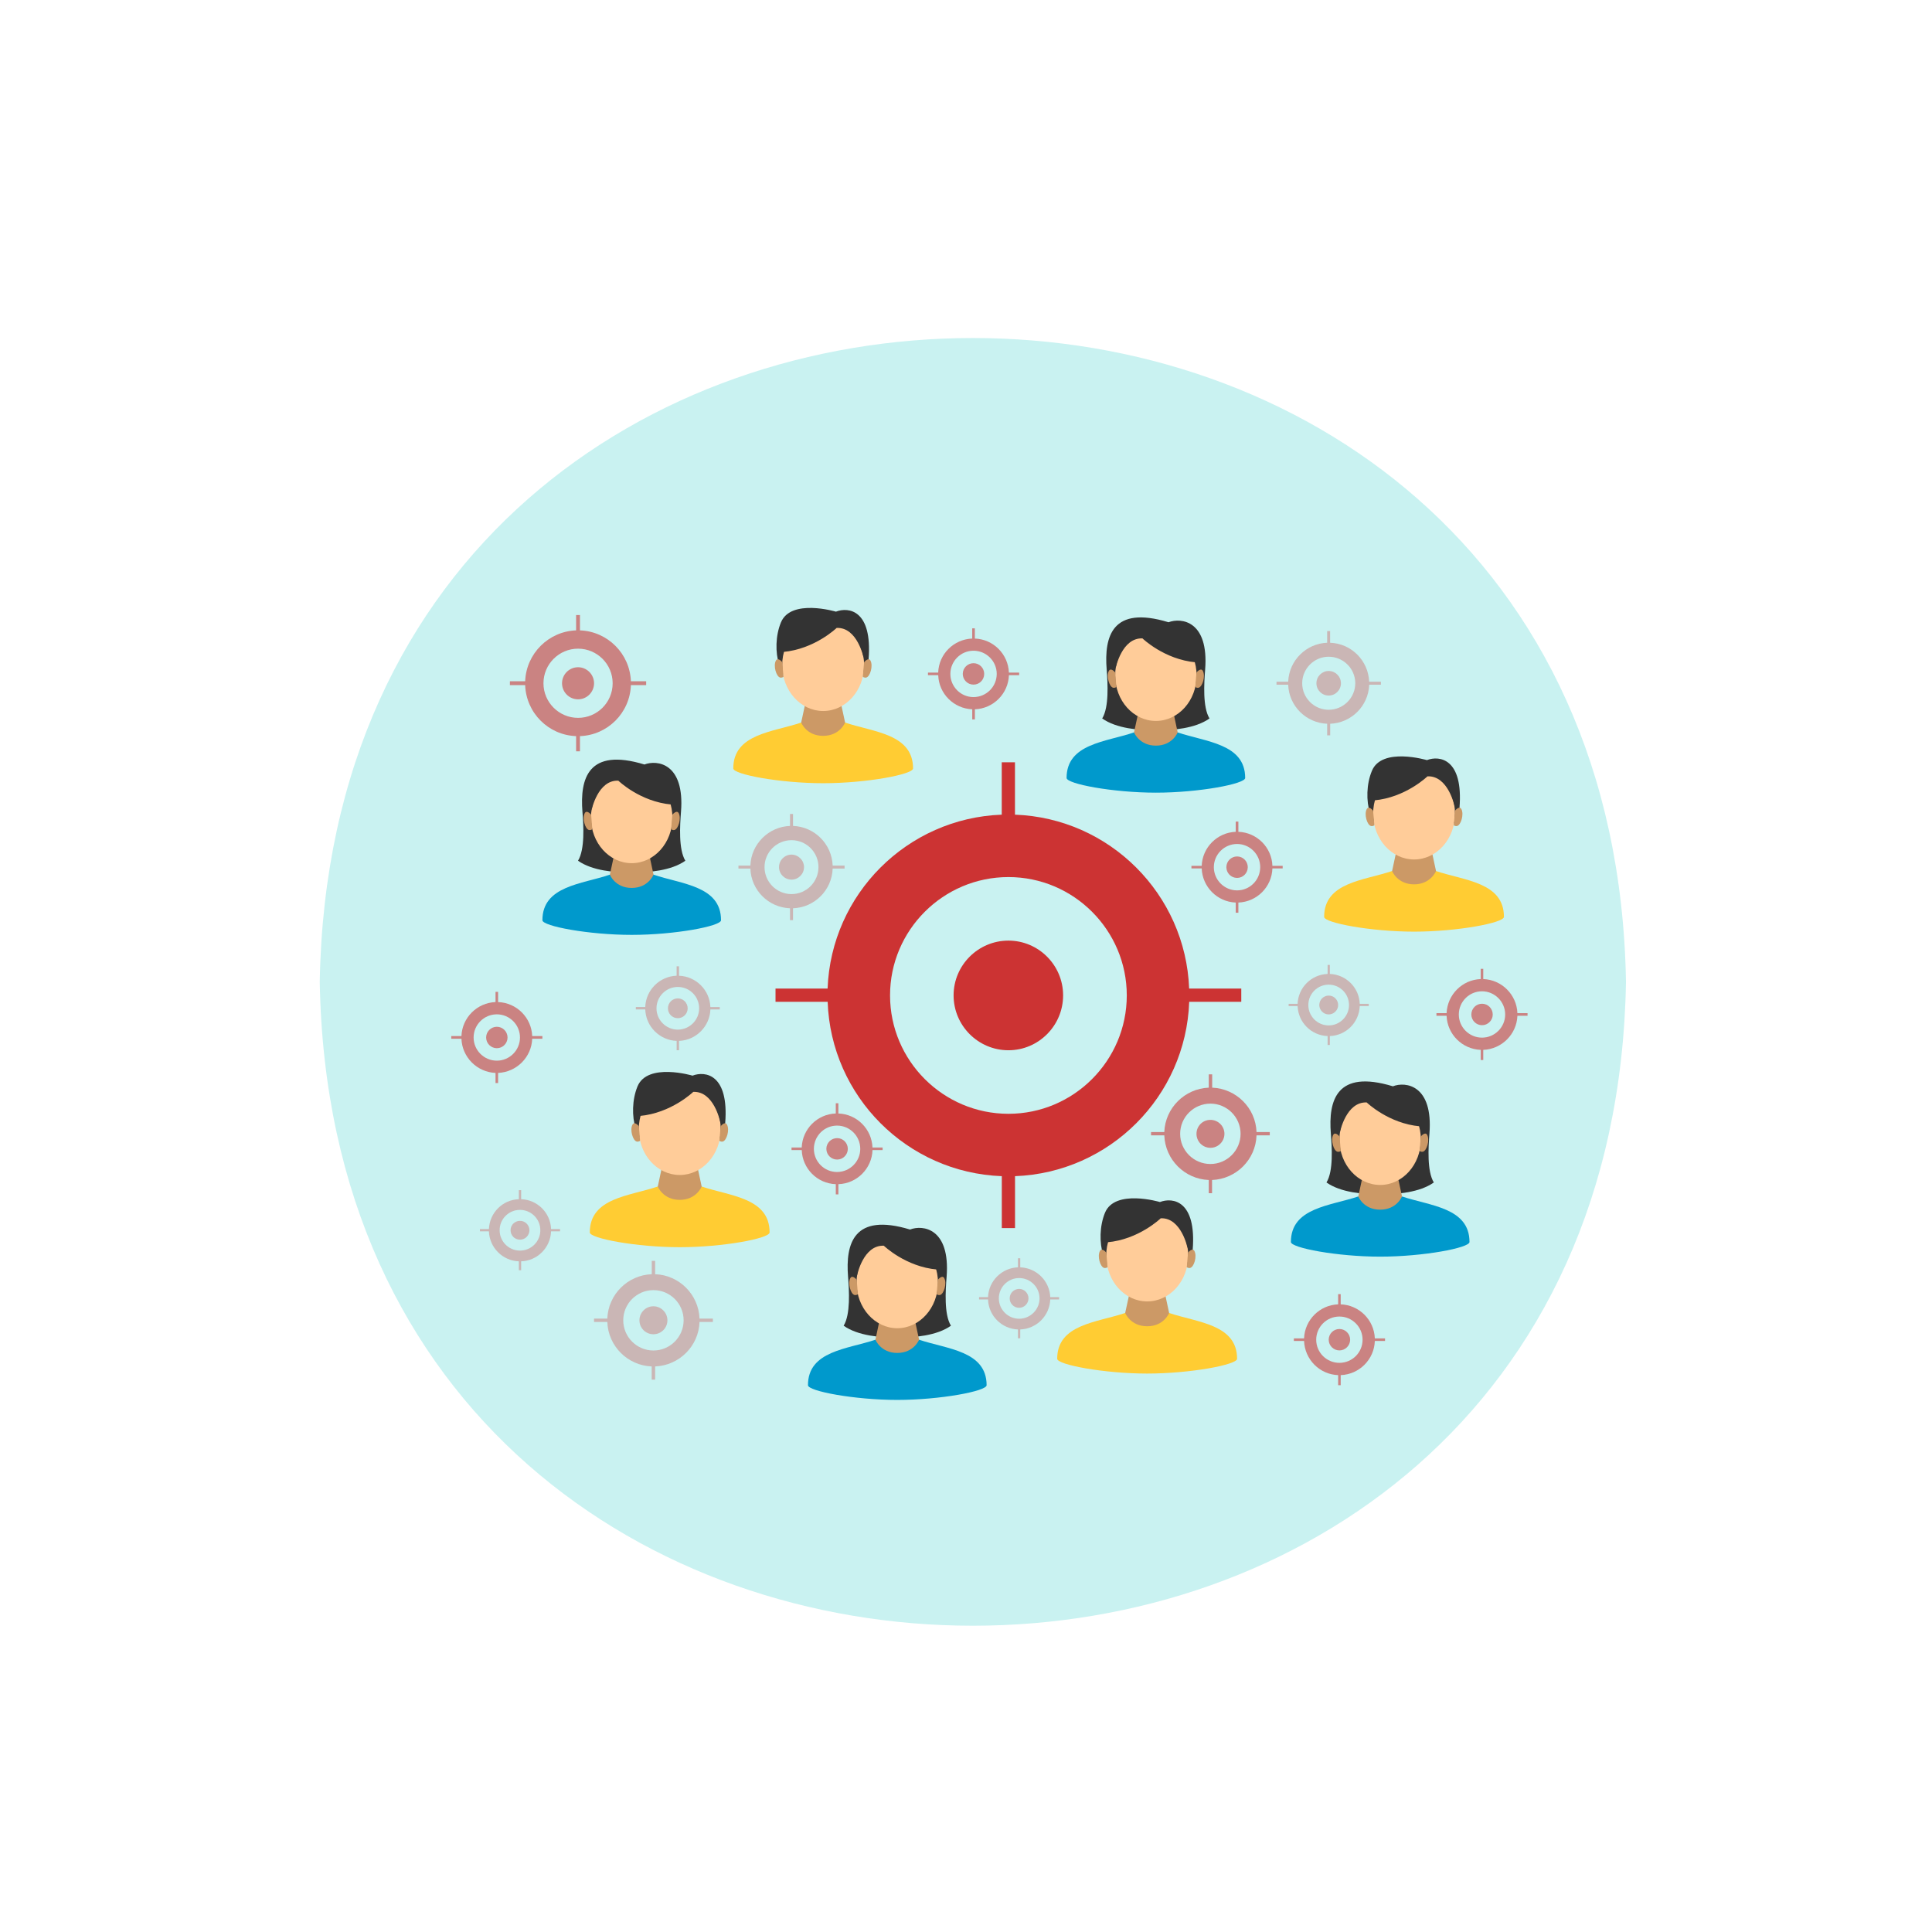 <?xml version="1.0" encoding="utf-8"?>
<!-- Generator: Adobe Illustrator 16.0.0, SVG Export Plug-In . SVG Version: 6.00 Build 0)  -->
<!DOCTYPE svg PUBLIC "-//W3C//DTD SVG 1.1//EN" "http://www.w3.org/Graphics/SVG/1.1/DTD/svg11.dtd">
<svg version="1.1" xmlns="http://www.w3.org/2000/svg" xmlns:xlink="http://www.w3.org/1999/xlink" x="0px" y="0px" width="64px"
	 height="64px" viewBox="0 0 64 64" enable-background="new 0 0 64 64" xml:space="preserve">
<g id="图层_2">
	<g id="background">
		<rect id="XMLID_199_" x="-4.548" y="-3.892" fill="#FFFFFF" width="72.949" height="72.949"/>
	</g>
</g>
<g id="图层_1">
	<path fill="#C9F2F1" d="M53.863,32.525c-0.486,28.442-42.789,28.436-43.271,0C11.078,4.086,53.381,4.091,53.863,32.525z"/>
	<g id="XMLID_4225_">
		<g id="XMLID_9276_">
			<path id="XMLID_9280_" fill="#CC3333" d="M33.406,31.159c-1.003,0-1.817,0.815-1.817,1.814c0,1.001,0.814,1.818,1.817,1.818
				c0.998,0,1.811-0.816,1.811-1.818C35.217,31.974,34.404,31.159,33.406,31.159z"/>
			<path id="XMLID_9277_" fill="#CC3333" d="M41.119,32.747h-1.727c-0.119-3.129-2.639-5.646-5.77-5.76v-1.735h-0.438v1.735
				c-3.13,0.114-5.651,2.631-5.769,5.76H25.69v0.439h1.727c0.111,3.136,2.633,5.66,5.769,5.776v1.72h0.438v-1.72
				c3.137-0.116,5.658-2.641,5.77-5.776h1.725v-0.439H41.119z M33.406,36.896c-2.162,0-3.922-1.76-3.922-3.922
				c0-2.161,1.76-3.92,3.922-3.92c2.16,0,3.92,1.76,3.92,3.92C37.326,35.136,35.566,36.896,33.406,36.896z"/>
		</g>
		<path id="XMLID_9264_" fill="#CC3333" fill-opacity="0.31" d="M44.42,22.634c0,0.224-0.18,0.407-0.406,0.407
			c-0.225,0-0.406-0.183-0.406-0.407c0-0.225,0.182-0.407,0.406-0.407C44.24,22.228,44.42,22.409,44.42,22.634z M45.744,22.682
			h-0.387c-0.025,0.701-0.592,1.268-1.293,1.293v0.385h-0.1v-0.385c-0.701-0.026-1.268-0.592-1.291-1.293h-0.387v-0.099h0.387
			c0.027-0.7,0.592-1.265,1.291-1.291v-0.387h0.098v0.387c0.703,0.025,1.266,0.59,1.293,1.291h0.389V22.682z M44.895,22.634
			c0-0.485-0.396-0.879-0.881-0.879c-0.482,0-0.877,0.394-0.877,0.879c0,0.484,0.395,0.878,0.877,0.878
			C44.498,23.512,44.895,23.118,44.895,22.634z"/>
		<path id="XMLID_9252_" fill="#CC3333" fill-opacity="0.58" d="M19.679,22.634c0,0.293-0.238,0.532-0.53,0.532
			c-0.293,0-0.531-0.238-0.531-0.532c0-0.292,0.238-0.531,0.531-0.531C19.44,22.103,19.679,22.342,19.679,22.634z M21.404,22.696
			h-0.505c-0.031,0.917-0.769,1.656-1.687,1.689v0.503h-0.128v-0.503c-0.917-0.033-1.655-0.771-1.687-1.689h-0.506v-0.129h0.506
			c0.035-0.915,0.772-1.651,1.687-1.685v-0.507h0.128v0.507c0.917,0.034,1.652,0.77,1.687,1.685h0.506v0.129H21.404z M20.295,22.634
			c0-0.632-0.514-1.146-1.146-1.146c-0.631,0-1.146,0.514-1.146,1.146c0,0.633,0.515,1.146,1.146,1.146
			C19.781,23.781,20.295,23.268,20.295,22.634z"/>
		<path id="XMLID_9240_" fill="#CC3333" fill-opacity="0.31" d="M22.78,33.402c0,0.18-0.146,0.327-0.327,0.327
			c-0.181,0-0.327-0.147-0.327-0.327c0-0.182,0.146-0.329,0.327-0.329C22.634,33.073,22.78,33.221,22.78,33.402z M23.843,33.439
			h-0.31c-0.021,0.563-0.475,1.02-1.039,1.042v0.31h-0.079v-0.31c-0.565-0.021-1.021-0.479-1.04-1.042h-0.312v-0.08h0.312
			c0.02-0.563,0.475-1.017,1.039-1.037V32.01h0.08v0.313c0.563,0.02,1.017,0.474,1.038,1.037h0.311V33.439L23.843,33.439z
			 M23.16,33.402c0-0.391-0.316-0.708-0.706-0.708c-0.389,0-0.707,0.318-0.707,0.708c0,0.389,0.317,0.706,0.707,0.706
			C22.843,34.105,23.16,33.791,23.16,33.402z"/>
		<path id="XMLID_9227_" fill="#CC3333" fill-opacity="0.58" d="M28.085,38.057c0,0.195-0.159,0.355-0.354,0.355
			c-0.197,0-0.357-0.16-0.357-0.355c0-0.198,0.161-0.355,0.357-0.355C27.926,37.701,28.085,37.86,28.085,38.057z M29.239,38.098
			h-0.336c-0.021,0.614-0.517,1.109-1.13,1.129v0.338h-0.086v-0.338c-0.614-0.02-1.107-0.515-1.128-1.129H26.22v-0.085h0.338
			c0.023-0.613,0.515-1.107,1.128-1.127v-0.34h0.086v0.34c0.613,0.02,1.107,0.514,1.13,1.127h0.336V38.098L29.239,38.098z
			 M28.497,38.057c0-0.425-0.345-0.77-0.769-0.77c-0.423,0-0.767,0.345-0.767,0.77c0,0.424,0.344,0.767,0.767,0.767
			C28.152,38.823,28.497,38.48,28.497,38.057z"/>
		<path id="XMLID_9292_" fill="#CC3333" fill-opacity="0.58" d="M16.813,34.368c0,0.196-0.159,0.355-0.354,0.355
			c-0.196,0-0.355-0.159-0.355-0.355c0-0.195,0.16-0.355,0.355-0.355C16.654,34.013,16.813,34.173,16.813,34.368z M17.967,34.409
			H17.63c-0.022,0.612-0.516,1.106-1.13,1.133v0.335h-0.085v-0.335c-0.613-0.026-1.108-0.521-1.129-1.133h-0.337v-0.088h0.337
			c0.023-0.61,0.517-1.103,1.129-1.126v-0.339H16.5v0.339c0.614,0.022,1.107,0.516,1.13,1.126h0.337V34.409L17.967,34.409z
			 M17.225,34.368c0-0.422-0.344-0.767-0.767-0.767c-0.424,0-0.769,0.345-0.769,0.767c0,0.423,0.345,0.768,0.769,0.768
			C16.881,35.136,17.225,34.791,17.225,34.368z"/>
		<path id="XMLID_9215_" fill="#CC3333" fill-opacity="0.58" d="M44.725,44.38c0,0.194-0.16,0.354-0.355,0.354
			s-0.355-0.16-0.355-0.354c0-0.196,0.16-0.355,0.355-0.355S44.725,44.184,44.725,44.38z M45.881,44.421h-0.338
			c-0.021,0.614-0.514,1.108-1.131,1.132v0.334h-0.084v-0.334c-0.615-0.023-1.105-0.518-1.129-1.132h-0.338v-0.086h0.338
			c0.023-0.612,0.516-1.104,1.129-1.127v-0.339h0.084v0.339c0.613,0.023,1.107,0.515,1.131,1.127h0.338V44.421L45.881,44.421z
			 M45.137,44.38c0-0.423-0.344-0.768-0.768-0.768c-0.422,0-0.768,0.345-0.768,0.768c0,0.425,0.346,0.766,0.768,0.766
			C44.793,45.146,45.137,44.805,45.137,44.38z"/>
		<path id="XMLID_9201_" fill="#CC3333" fill-opacity="0.58" d="M32.603,22.324c0,0.196-0.157,0.355-0.355,0.355
			c-0.195,0-0.355-0.159-0.355-0.355s0.16-0.355,0.355-0.355C32.444,21.969,32.603,22.128,32.603,22.324z M33.762,22.366h-0.34
			c-0.021,0.613-0.515,1.107-1.128,1.13v0.336h-0.087v-0.336c-0.612-0.023-1.107-0.517-1.127-1.13H30.74v-0.086h0.339
			c0.02-0.613,0.515-1.104,1.127-1.127v-0.339h0.087v0.339c0.613,0.022,1.104,0.515,1.128,1.127h0.34V22.366L33.762,22.366z
			 M33.018,22.324c0-0.423-0.345-0.768-0.77-0.768c-0.421,0-0.766,0.345-0.766,0.768c0,0.424,0.345,0.768,0.766,0.768
			C32.672,23.092,33.018,22.748,33.018,22.324z"/>
		<path id="XMLID_9181_" fill="#CC3333" fill-opacity="0.58" d="M41.334,28.726c0,0.197-0.158,0.356-0.354,0.356
			s-0.355-0.159-0.355-0.356c0-0.196,0.16-0.355,0.355-0.355S41.334,28.53,41.334,28.726z M42.49,28.767h-0.34
			c-0.02,0.614-0.514,1.109-1.127,1.131v0.337h-0.088v-0.337c-0.611-0.022-1.105-0.518-1.127-1.131h-0.34v-0.085h0.34
			c0.023-0.612,0.516-1.104,1.127-1.127v-0.339h0.088v0.339c0.613,0.022,1.107,0.515,1.127,1.127h0.34V28.767L42.49,28.767z
			 M41.746,28.726c0-0.422-0.342-0.768-0.766-0.768s-0.77,0.346-0.77,0.768c0,0.423,0.346,0.769,0.77,0.769
			S41.746,29.149,41.746,28.726z"/>
		<path id="XMLID_6971_" fill="#CC3333" fill-opacity="0.58" d="M49.449,33.607c0,0.194-0.16,0.354-0.355,0.354
			s-0.354-0.16-0.354-0.354c0-0.197,0.158-0.357,0.354-0.357S49.449,33.41,49.449,33.607z M50.602,33.648h-0.336
			c-0.023,0.612-0.518,1.106-1.131,1.13v0.336h-0.084v-0.336c-0.615-0.023-1.109-0.518-1.131-1.13h-0.336v-0.087h0.336
			c0.027-0.612,0.518-1.106,1.131-1.128v-0.339h0.084v0.339c0.613,0.022,1.107,0.516,1.131,1.128h0.336V33.648L50.602,33.648z
			 M49.861,33.607c0-0.424-0.346-0.769-0.768-0.769c-0.424,0-0.768,0.345-0.768,0.769c0,0.421,0.344,0.766,0.768,0.766
			C49.516,34.373,49.861,34.028,49.861,33.607z"/>
		<path id="XMLID_9157_" fill="#CC3333" fill-opacity="0.58" d="M40.561,37.56c0,0.255-0.211,0.463-0.463,0.463
			c-0.258,0-0.463-0.208-0.463-0.463c0-0.258,0.205-0.463,0.463-0.463C40.35,37.097,40.561,37.302,40.561,37.56z M42.063,37.61
			h-0.439c-0.027,0.804-0.672,1.446-1.473,1.479v0.438h-0.109v-0.438c-0.801-0.032-1.443-0.675-1.473-1.479h-0.439V37.5h0.439
			c0.031-0.797,0.676-1.438,1.473-1.47v-0.441h0.113v0.441c0.797,0.032,1.441,0.673,1.469,1.47h0.439V37.61L42.063,37.61z
			 M41.096,37.56c0-0.551-0.449-1.001-0.998-1.001c-0.555,0-1.004,0.45-1.004,1.001s0.449,0.999,1.004,0.999
			C40.646,38.559,41.096,38.11,41.096,37.56z"/>
		<path id="XMLID_9145_" fill="#CC3333" fill-opacity="0.31" d="M22.109,43.736c0,0.258-0.209,0.463-0.464,0.463
			c-0.256,0-0.463-0.205-0.463-0.463c0-0.253,0.207-0.464,0.463-0.464C21.9,43.272,22.109,43.483,22.109,43.736z M23.613,43.792
			h-0.44c-0.028,0.799-0.671,1.441-1.471,1.473v0.438h-0.114v-0.438c-0.799-0.031-1.442-0.674-1.47-1.473h-0.44V43.68h0.44
			c0.031-0.798,0.673-1.441,1.472-1.47v-0.442h0.112v0.442c0.798,0.028,1.441,0.672,1.471,1.47h0.442v0.112H23.613z M22.646,43.736
			c0-0.551-0.448-0.999-1-0.999c-0.551,0-1,0.448-1,0.999c0,0.553,0.449,1.001,1,1.001C22.197,44.737,22.646,44.287,22.646,43.736z"
			/>
		<path id="XMLID_9081_" fill="#CC3333" fill-opacity="0.31" d="M44.328,33.293c0,0.17-0.143,0.311-0.314,0.311
			c-0.168,0-0.311-0.141-0.311-0.311c0-0.174,0.143-0.313,0.311-0.313C44.186,32.979,44.328,33.119,44.328,33.293z M45.342,33.328
			h-0.299c-0.018,0.541-0.453,0.974-0.99,0.993v0.295h-0.074v-0.295c-0.541-0.02-0.973-0.452-0.994-0.993h-0.297v-0.076h0.297
			c0.021-0.537,0.453-0.969,0.994-0.989v-0.298h0.074v0.298c0.537,0.02,0.971,0.452,0.99,0.989h0.299V33.328z M44.688,33.293
			c0-0.373-0.301-0.675-0.674-0.675c-0.371,0-0.674,0.302-0.674,0.675c0,0.372,0.303,0.675,0.674,0.675
			C44.387,33.968,44.688,33.662,44.688,33.293z"/>
		<path id="XMLID_4226_" fill="#CC3333" fill-opacity="0.31" d="M17.538,40.753c0,0.173-0.14,0.313-0.313,0.313
			c-0.173,0-0.312-0.14-0.312-0.313c0-0.172,0.139-0.311,0.312-0.311C17.397,40.442,17.538,40.581,17.538,40.753z M18.552,40.789
			h-0.297c-0.019,0.539-0.453,0.977-0.991,0.994v0.295h-0.076v-0.295c-0.54-0.018-0.973-0.455-0.992-0.994h-0.297v-0.074h0.297
			c0.021-0.54,0.454-0.973,0.992-0.99v-0.3h0.076v0.3c0.538,0.018,0.972,0.45,0.991,0.99h0.297V40.789z M17.899,40.753
			c0-0.373-0.303-0.674-0.674-0.674c-0.372,0-0.674,0.301-0.674,0.674s0.302,0.675,0.674,0.675
			C17.597,41.428,17.899,41.126,17.899,40.753z"/>
		<path id="XMLID_9069_" fill="#CC3333" fill-opacity="0.31" d="M34.07,43.01c0,0.17-0.139,0.313-0.309,0.313
			c-0.176,0-0.314-0.143-0.314-0.313c0-0.172,0.139-0.313,0.314-0.313C33.932,42.696,34.07,42.838,34.07,43.01z M35.084,43.046
			h-0.293c-0.021,0.541-0.453,0.973-0.994,0.994v0.293h-0.076V44.04c-0.539-0.021-0.973-0.453-0.991-0.994h-0.297v-0.077h0.297
			c0.02-0.535,0.456-0.968,0.991-0.987v-0.3h0.076v0.3c0.539,0.02,0.973,0.452,0.994,0.987h0.293V43.046z M34.436,43.01
			c0-0.37-0.305-0.673-0.674-0.673c-0.373,0-0.674,0.303-0.674,0.673c0,0.371,0.301,0.675,0.674,0.675
			C34.131,43.685,34.436,43.381,34.436,43.01z"/>
		<path id="XMLID_9057_" fill="#CC3333" fill-opacity="0.31" d="M26.634,28.725c0,0.228-0.187,0.414-0.414,0.414
			c-0.229,0-0.414-0.187-0.414-0.414c0-0.228,0.185-0.415,0.414-0.415C26.448,28.312,26.634,28.497,26.634,28.725z M27.978,28.773
			h-0.395c-0.024,0.714-0.599,1.289-1.313,1.315v0.393h-0.1v-0.393c-0.715-0.026-1.289-0.602-1.313-1.315h-0.395v-0.1h0.395
			c0.026-0.712,0.601-1.287,1.313-1.313v-0.396h0.1v0.396c0.712,0.025,1.287,0.6,1.313,1.313h0.395V28.773L27.978,28.773z
			 M27.113,28.725c0-0.494-0.4-0.893-0.893-0.893c-0.493,0-0.894,0.399-0.894,0.893c0,0.492,0.401,0.893,0.894,0.893
			C26.712,29.618,27.113,29.217,27.113,28.725z"/>
		<g id="XMLID_9031_">
			<path id="XMLID_9056_" fill="#333333" d="M47.352,37.552c0.127-1.616-0.791-1.732-1.211-1.567
				c-1.869-0.568-2.141,0.469-2.055,1.567c0.035,0.455,0.088,1.243-0.145,1.619c0.475,0.334,1.223,0.394,1.779,0.394
				s1.305-0.06,1.777-0.394C47.268,38.795,47.316,38.007,47.352,37.552z"/>
			<path id="XMLID_9055_" fill="#0099CC" d="M46.443,39.634l-0.723,0.021l-0.725-0.021c-0.926,0.313-2.232,0.368-2.232,1.509
				c0,0.194,1.527,0.485,2.957,0.485c1.428,0,2.959-0.291,2.959-0.485C48.678,40.002,47.369,39.947,46.443,39.634z"/>
			<path id="XMLID_9052_" fill="#CC9966" d="M46.443,39.634l-0.123-0.577h-0.6h-0.6l-0.125,0.577c0,0,0.17,0.438,0.725,0.438
				C46.273,40.071,46.443,39.634,46.443,39.634z"/>
			<path id="XMLID_9039_" fill="#FFCC99" d="M47.068,37.75c0,0.828-0.604,1.503-1.348,1.503s-1.35-0.675-1.35-1.503
				c0-0.834,0.605-1.508,1.35-1.508S47.068,36.916,47.068,37.75z"/>
			<path id="XMLID_9038_" fill="#333333" d="M44.82,36.36c0.361-0.304,1.211-0.468,1.732-0.064c0.475,0.373,0.488,1.015,0.488,1.015
				c-1.043-0.091-1.766-0.791-1.766-0.791c-0.682-0.03-0.885,0.98-0.885,0.98S44.25,36.834,44.82,36.36z"/>
			<path id="XMLID_9035_" fill="#CC9966" d="M47.066,37.647c0,0,0.145-0.175,0.211-0.052c0.092,0.172-0.014,0.525-0.139,0.556
				c-0.061,0.016-0.113-0.021-0.113-0.021L47.066,37.647z"/>
			<path id="XMLID_9032_" fill="#CC9966" d="M44.373,37.647c0,0-0.141-0.175-0.209-0.052c-0.09,0.172,0.012,0.525,0.139,0.556
				c0.059,0.016,0.113-0.021,0.113-0.021L44.373,37.647z"/>
		</g>
		<g id="XMLID_9014_">
			<path id="XMLID_9029_" fill="#333333" d="M22.559,26.892c0.128-1.614-0.791-1.729-1.211-1.567c-1.87-0.569-2.14,0.47-2.054,1.567
				c0.037,0.457,0.084,1.242-0.146,1.621c0.472,0.333,1.223,0.393,1.777,0.393c0.556,0,1.306-0.06,1.778-0.393
				C22.474,28.134,22.523,27.348,22.559,26.892z"/>
			<path id="XMLID_9028_" fill="#0099CC" d="M21.649,28.974l-0.723,0.022l-0.722-0.022c-0.929,0.317-2.236,0.369-2.236,1.51
				c0,0.196,1.533,0.485,2.958,0.485c1.427,0,2.959-0.289,2.959-0.485C23.885,29.343,22.577,29.291,21.649,28.974z"/>
			<path id="XMLID_9025_" fill="#CC9966" d="M21.649,28.974l-0.123-0.576h-0.6h-0.599l-0.124,0.576c0,0,0.171,0.44,0.722,0.44
				C21.477,29.414,21.649,28.974,21.649,28.974z"/>
			<path id="XMLID_9022_" fill="#FFCC99" d="M22.275,27.089c0,0.832-0.604,1.505-1.349,1.505s-1.35-0.674-1.35-1.505
				c0-0.831,0.605-1.505,1.35-1.505S22.275,26.258,22.275,27.089z"/>
			<path id="XMLID_9021_" fill="#333333" d="M20.026,25.701c0.361-0.301,1.211-0.467,1.729-0.063
				c0.479,0.372,0.494,1.013,0.494,1.013c-1.046-0.09-1.766-0.79-1.766-0.79c-0.683-0.032-0.887,0.98-0.887,0.98
				S19.459,26.173,20.026,25.701z"/>
			<path id="XMLID_9018_" fill="#CC9966" d="M22.272,26.989c0,0,0.143-0.177,0.211-0.052c0.091,0.172-0.012,0.523-0.139,0.557
				c-0.059,0.015-0.112-0.023-0.112-0.023L22.272,26.989z"/>
			<path id="XMLID_9015_" fill="#CC9966" d="M19.582,26.989c0,0-0.143-0.177-0.211-0.052c-0.091,0.172,0.011,0.523,0.137,0.557
				c0.06,0.015,0.113-0.023,0.113-0.023L19.582,26.989z"/>
		</g>
		<g id="XMLID_8968_">
			<path id="XMLID_9013_" fill="#333333" d="M31.358,42.294c0.125-1.612-0.792-1.729-1.212-1.564
				c-1.87-0.567-2.14,0.469-2.053,1.564c0.036,0.459,0.084,1.246-0.146,1.622c0.472,0.335,1.223,0.394,1.776,0.394
				c0.557,0,1.305-0.059,1.778-0.394C31.27,43.54,31.321,42.753,31.358,42.294z"/>
			<path id="XMLID_9012_" fill="#0099CC" d="M30.446,44.38l-0.723,0.02L29,44.38c-0.928,0.313-2.235,0.367-2.235,1.507
				c0,0.196,1.533,0.487,2.958,0.487c1.428,0,2.96-0.291,2.96-0.487C32.68,44.747,31.376,44.693,30.446,44.38z"/>
			<path id="XMLID_9009_" fill="#CC9966" d="M30.446,44.38l-0.124-0.577h-0.6h-0.6L29,44.38c0,0,0.173,0.438,0.723,0.438
				C30.276,44.817,30.446,44.38,30.446,44.38z"/>
			<path id="XMLID_9006_" fill="#FFCC99" d="M31.072,42.492c0,0.832-0.605,1.507-1.349,1.507c-0.743,0-1.349-0.675-1.349-1.507
				c0-0.83,0.605-1.505,1.349-1.505C30.467,40.987,31.072,41.662,31.072,42.492z"/>
			<path id="XMLID_9005_" fill="#333333" d="M28.823,41.106c0.363-0.304,1.212-0.47,1.732-0.064
				c0.476,0.373,0.491,1.013,0.491,1.013c-1.044-0.089-1.768-0.789-1.768-0.789c-0.681-0.03-0.885,0.979-0.885,0.979
				S28.257,41.58,28.823,41.106z"/>
			<path id="XMLID_9002_" fill="#CC9966" d="M31.069,42.393c0,0,0.145-0.178,0.211-0.052c0.093,0.171-0.011,0.522-0.139,0.557
				c-0.059,0.015-0.113-0.023-0.113-0.023L31.069,42.393z"/>
			<path id="XMLID_8969_" fill="#CC9966" d="M28.379,42.393c0,0-0.144-0.178-0.211-0.052c-0.092,0.171,0.012,0.522,0.137,0.557
				c0.059,0.015,0.114-0.023,0.114-0.023L28.379,42.393z"/>
		</g>
		<g id="XMLID_8948_">
			<path id="XMLID_8967_" fill="#333333" d="M39.922,22.18c0.127-1.615-0.789-1.729-1.213-1.567
				c-1.867-0.568-2.137,0.469-2.049,1.567c0.035,0.456,0.082,1.242-0.148,1.62c0.471,0.334,1.223,0.394,1.779,0.394
				s1.305-0.06,1.775-0.394C39.836,23.422,39.887,22.636,39.922,22.18z"/>
			<path id="XMLID_8966_" fill="#0099CC" d="M39.012,24.262l-0.721,0.021l-0.725-0.021c-0.928,0.317-2.234,0.368-2.234,1.509
				c0,0.196,1.529,0.487,2.959,0.487c1.426,0,2.957-0.291,2.957-0.487C41.248,24.63,39.939,24.579,39.012,24.262z"/>
			<path id="XMLID_8963_" fill="#CC9966" d="M39.012,24.262l-0.123-0.577h-0.598h-0.6l-0.125,0.577c0,0,0.174,0.438,0.725,0.438
				S39.012,24.262,39.012,24.262z"/>
			<path id="XMLID_8960_" fill="#FFCC99" d="M39.639,22.378c0,0.831-0.604,1.504-1.348,1.504c-0.746,0-1.35-0.673-1.35-1.504
				c0-0.832,0.604-1.505,1.35-1.505C39.035,20.873,39.639,21.547,39.639,22.378z"/>
			<path id="XMLID_8959_" fill="#333333" d="M37.391,20.99c0.359-0.302,1.211-0.468,1.729-0.064
				c0.479,0.373,0.492,1.014,0.492,1.014c-1.043-0.092-1.766-0.792-1.766-0.792c-0.682-0.03-0.887,0.98-0.887,0.98
				S36.824,21.462,37.391,20.99z"/>
			<path id="XMLID_8956_" fill="#CC9966" d="M39.635,22.278c0,0,0.143-0.179,0.211-0.053c0.092,0.173-0.012,0.523-0.139,0.556
				c-0.059,0.015-0.113-0.023-0.113-0.023L39.635,22.278z"/>
			<path id="XMLID_8949_" fill="#CC9966" d="M36.943,22.278c0,0-0.141-0.179-0.211-0.053c-0.092,0.173,0.014,0.523,0.139,0.556
				c0.061,0.015,0.111-0.023,0.111-0.023L36.943,22.278z"/>
		</g>
		<g id="XMLID_8768_">
			<g id="XMLID_8769_">
				<path id="XMLID_8947_" fill="#FFCC33" d="M38.729,43.494l-0.727,0.021l-0.729-0.021c-0.934,0.316-2.252,0.371-2.252,1.518
					c0,0.196,1.545,0.489,2.98,0.489s2.979-0.293,2.979-0.489C40.98,43.865,39.664,43.811,38.729,43.494z"/>
				<path id="XMLID_8781_" fill="#CC9966" d="M38.729,43.494l-0.125-0.582h-0.602H37.4l-0.127,0.582c0,0,0.174,0.44,0.729,0.44
					C38.559,43.935,38.729,43.494,38.729,43.494z"/>
				<path id="XMLID_8780_" fill="#333333" d="M38.424,39.819c0,0-1.492-0.445-1.82,0.355c-0.182,0.442-0.186,1.003-0.059,1.399
					c0.176,0.543,0.711,0.959,1.457,0.959c0.766,0,1.453-0.449,1.508-1.137C39.637,39.772,38.85,39.654,38.424,39.819z"/>
				<path id="XMLID_8777_" fill="#FFCC99" d="M39.361,41.595c0,0.839-0.609,1.516-1.359,1.516c-0.752,0-1.357-0.677-1.357-1.516
					c0-0.836,0.605-1.513,1.357-1.513C38.752,40.082,39.361,40.759,39.361,41.595z"/>
				<path id="XMLID_8776_" fill="#333333" d="M38.908,40.197c-0.365-0.304-1.221-0.471-1.74-0.064
					c-0.482,0.376-0.496,1.02-0.496,1.02c1.053-0.09,1.779-0.796,1.779-0.796c0.684-0.028,0.889,0.989,0.889,0.989
					S39.479,40.673,38.908,40.197z"/>
				<path id="XMLID_8773_" fill="#CC9966" d="M39.355,41.494c0,0,0.145-0.177,0.211-0.054c0.094,0.175-0.01,0.527-0.139,0.561
					c-0.057,0.017-0.113-0.022-0.113-0.022L39.355,41.494z"/>
				<path id="XMLID_8770_" fill="#CC9966" d="M36.648,41.494c0,0-0.145-0.177-0.211-0.054c-0.096,0.175,0.01,0.527,0.137,0.561
					c0.059,0.017,0.115-0.022,0.115-0.022L36.648,41.494z"/>
			</g>
		</g>
		<g id="XMLID_8751_">
			<g id="XMLID_8752_">
				<path id="XMLID_8767_" fill="#FFCC33" d="M27.995,23.936l-0.727,0.021l-0.727-0.021c-0.935,0.317-2.25,0.37-2.25,1.52
					c0,0.197,1.541,0.489,2.977,0.489c1.437,0,2.978-0.292,2.978-0.489C30.246,24.306,28.93,24.253,27.995,23.936z"/>
				<path id="XMLID_8764_" fill="#CC9966" d="M27.995,23.936l-0.125-0.581h-0.603h-0.602l-0.125,0.581c0,0,0.172,0.44,0.727,0.44
					C27.822,24.375,27.995,23.936,27.995,23.936z"/>
				<path id="XMLID_8763_" fill="#333333" d="M27.691,20.262c0,0-1.491-0.446-1.821,0.356c-0.183,0.439-0.189,1-0.06,1.399
					c0.175,0.543,0.711,0.959,1.458,0.959c0.764,0,1.455-0.448,1.505-1.137C28.903,20.212,28.117,20.098,27.691,20.262z"/>
				<path id="XMLID_8760_" fill="#FFCC99" d="M28.625,22.037c0,0.838-0.607,1.516-1.357,1.516c-0.749,0-1.357-0.68-1.357-1.516
					s0.608-1.514,1.357-1.514C28.019,20.523,28.625,21.201,28.625,22.037z"/>
				<path id="XMLID_8759_" fill="#333333" d="M28.175,20.64c-0.365-0.304-1.222-0.47-1.742-0.064
					c-0.481,0.376-0.496,1.021-0.496,1.021c1.051-0.092,1.778-0.796,1.778-0.796c0.688-0.03,0.892,0.988,0.892,0.988
					S28.746,21.116,28.175,20.64z"/>
				<path id="XMLID_8756_" fill="#CC9966" d="M28.624,21.937c0,0,0.146-0.179,0.212-0.053c0.093,0.172-0.011,0.526-0.139,0.56
					c-0.061,0.016-0.114-0.023-0.114-0.023L28.624,21.937z"/>
				<path id="XMLID_8753_" fill="#CC9966" d="M25.914,21.937c0,0-0.143-0.179-0.212-0.053c-0.092,0.172,0.012,0.526,0.139,0.56
					c0.059,0.016,0.113-0.023,0.113-0.023L25.914,21.937z"/>
			</g>
		</g>
		<g id="XMLID_8728_">
			<g id="XMLID_8729_">
				<path id="XMLID_8750_" fill="#FFCC33" d="M23.244,39.305l-0.727,0.023l-0.727-0.023c-0.935,0.318-2.252,0.37-2.252,1.521
					c0,0.198,1.543,0.489,2.979,0.489c1.436,0,2.977-0.291,2.977-0.489C25.495,39.675,24.18,39.623,23.244,39.305z"/>
				<path id="XMLID_8742_" fill="#CC9966" d="M23.244,39.305l-0.125-0.58h-0.602h-0.603l-0.124,0.58c0,0,0.173,0.442,0.727,0.442
					C23.072,39.747,23.244,39.305,23.244,39.305z"/>
				<path id="XMLID_8741_" fill="#333333" d="M22.94,35.632c0,0-1.491-0.444-1.822,0.357c-0.181,0.438-0.188,0.999-0.059,1.397
					c0.175,0.543,0.712,0.961,1.458,0.961c0.765,0,1.453-0.448,1.506-1.139C24.153,35.583,23.365,35.47,22.94,35.632z"/>
				<path id="XMLID_8738_" fill="#FFCC99" d="M23.875,37.41c0,0.834-0.608,1.513-1.358,1.513s-1.357-0.679-1.357-1.513
					c0-0.839,0.607-1.518,1.357-1.518C23.267,35.893,23.875,36.571,23.875,37.41z"/>
				<path id="XMLID_8736_" fill="#333333" d="M23.424,36.011c-0.365-0.304-1.221-0.469-1.742-0.064
					c-0.481,0.375-0.495,1.021-0.495,1.021c1.051-0.093,1.778-0.798,1.778-0.798c0.686-0.031,0.891,0.988,0.891,0.988
					S23.995,36.487,23.424,36.011z"/>
				<path id="XMLID_8733_" fill="#CC9966" d="M23.873,37.307c0,0,0.143-0.18,0.21-0.051c0.093,0.173-0.011,0.524-0.139,0.559
					c-0.059,0.016-0.113-0.023-0.113-0.023L23.873,37.307z"/>
				<path id="XMLID_8730_" fill="#CC9966" d="M21.164,37.307c0,0-0.145-0.18-0.213-0.051c-0.093,0.173,0.012,0.524,0.139,0.559
					c0.059,0.016,0.113-0.023,0.113-0.023L21.164,37.307z"/>
			</g>
		</g>
		<g id="XMLID_6972_">
			<g id="XMLID_6975_">
				<path id="XMLID_8727_" fill="#FFCC33" d="M47.57,28.854l-0.727,0.021l-0.729-0.021c-0.936,0.317-2.25,0.37-2.25,1.519
					c0,0.197,1.541,0.489,2.979,0.489c1.436,0,2.977-0.292,2.977-0.489C49.82,29.224,48.506,29.171,47.57,28.854z"/>
				<path id="XMLID_8724_" fill="#CC9966" d="M47.57,28.854l-0.125-0.581h-0.602H46.24l-0.125,0.581c0,0,0.174,0.441,0.729,0.441
					C47.395,29.294,47.57,28.854,47.57,28.854z"/>
				<path id="XMLID_8723_" fill="#333333" d="M47.268,25.18c0,0-1.494-0.445-1.822,0.356c-0.184,0.439-0.191,1.001-0.063,1.399
					c0.176,0.543,0.713,0.959,1.461,0.959c0.764,0,1.453-0.449,1.504-1.138C48.477,25.132,47.689,25.018,47.268,25.18z"/>
				<path id="XMLID_8720_" fill="#FFCC99" d="M48.199,26.955c0,0.838-0.607,1.516-1.355,1.516c-0.75,0-1.357-0.678-1.357-1.516
					c0-0.836,0.607-1.514,1.357-1.514C47.592,25.441,48.199,26.119,48.199,26.955z"/>
				<path id="XMLID_8719_" fill="#333333" d="M47.75,25.559c-0.363-0.305-1.221-0.471-1.744-0.066
					c-0.479,0.376-0.494,1.021-0.494,1.021c1.049-0.091,1.775-0.797,1.775-0.797c0.689-0.029,0.896,0.988,0.896,0.988
					S48.32,26.034,47.75,25.559z"/>
				<path id="XMLID_6982_" fill="#CC9966" d="M48.199,26.855c0,0,0.141-0.179,0.211-0.053c0.092,0.174-0.014,0.526-0.141,0.56
					c-0.061,0.016-0.111-0.023-0.111-0.023L48.199,26.855z"/>
				<path id="XMLID_6977_" fill="#CC9966" d="M45.486,26.855c0,0-0.141-0.179-0.211-0.053c-0.094,0.174,0.012,0.526,0.139,0.56
					c0.063,0.016,0.113-0.023,0.113-0.023L45.486,26.855z"/>
			</g>
		</g>
	</g>
</g>
</svg>
